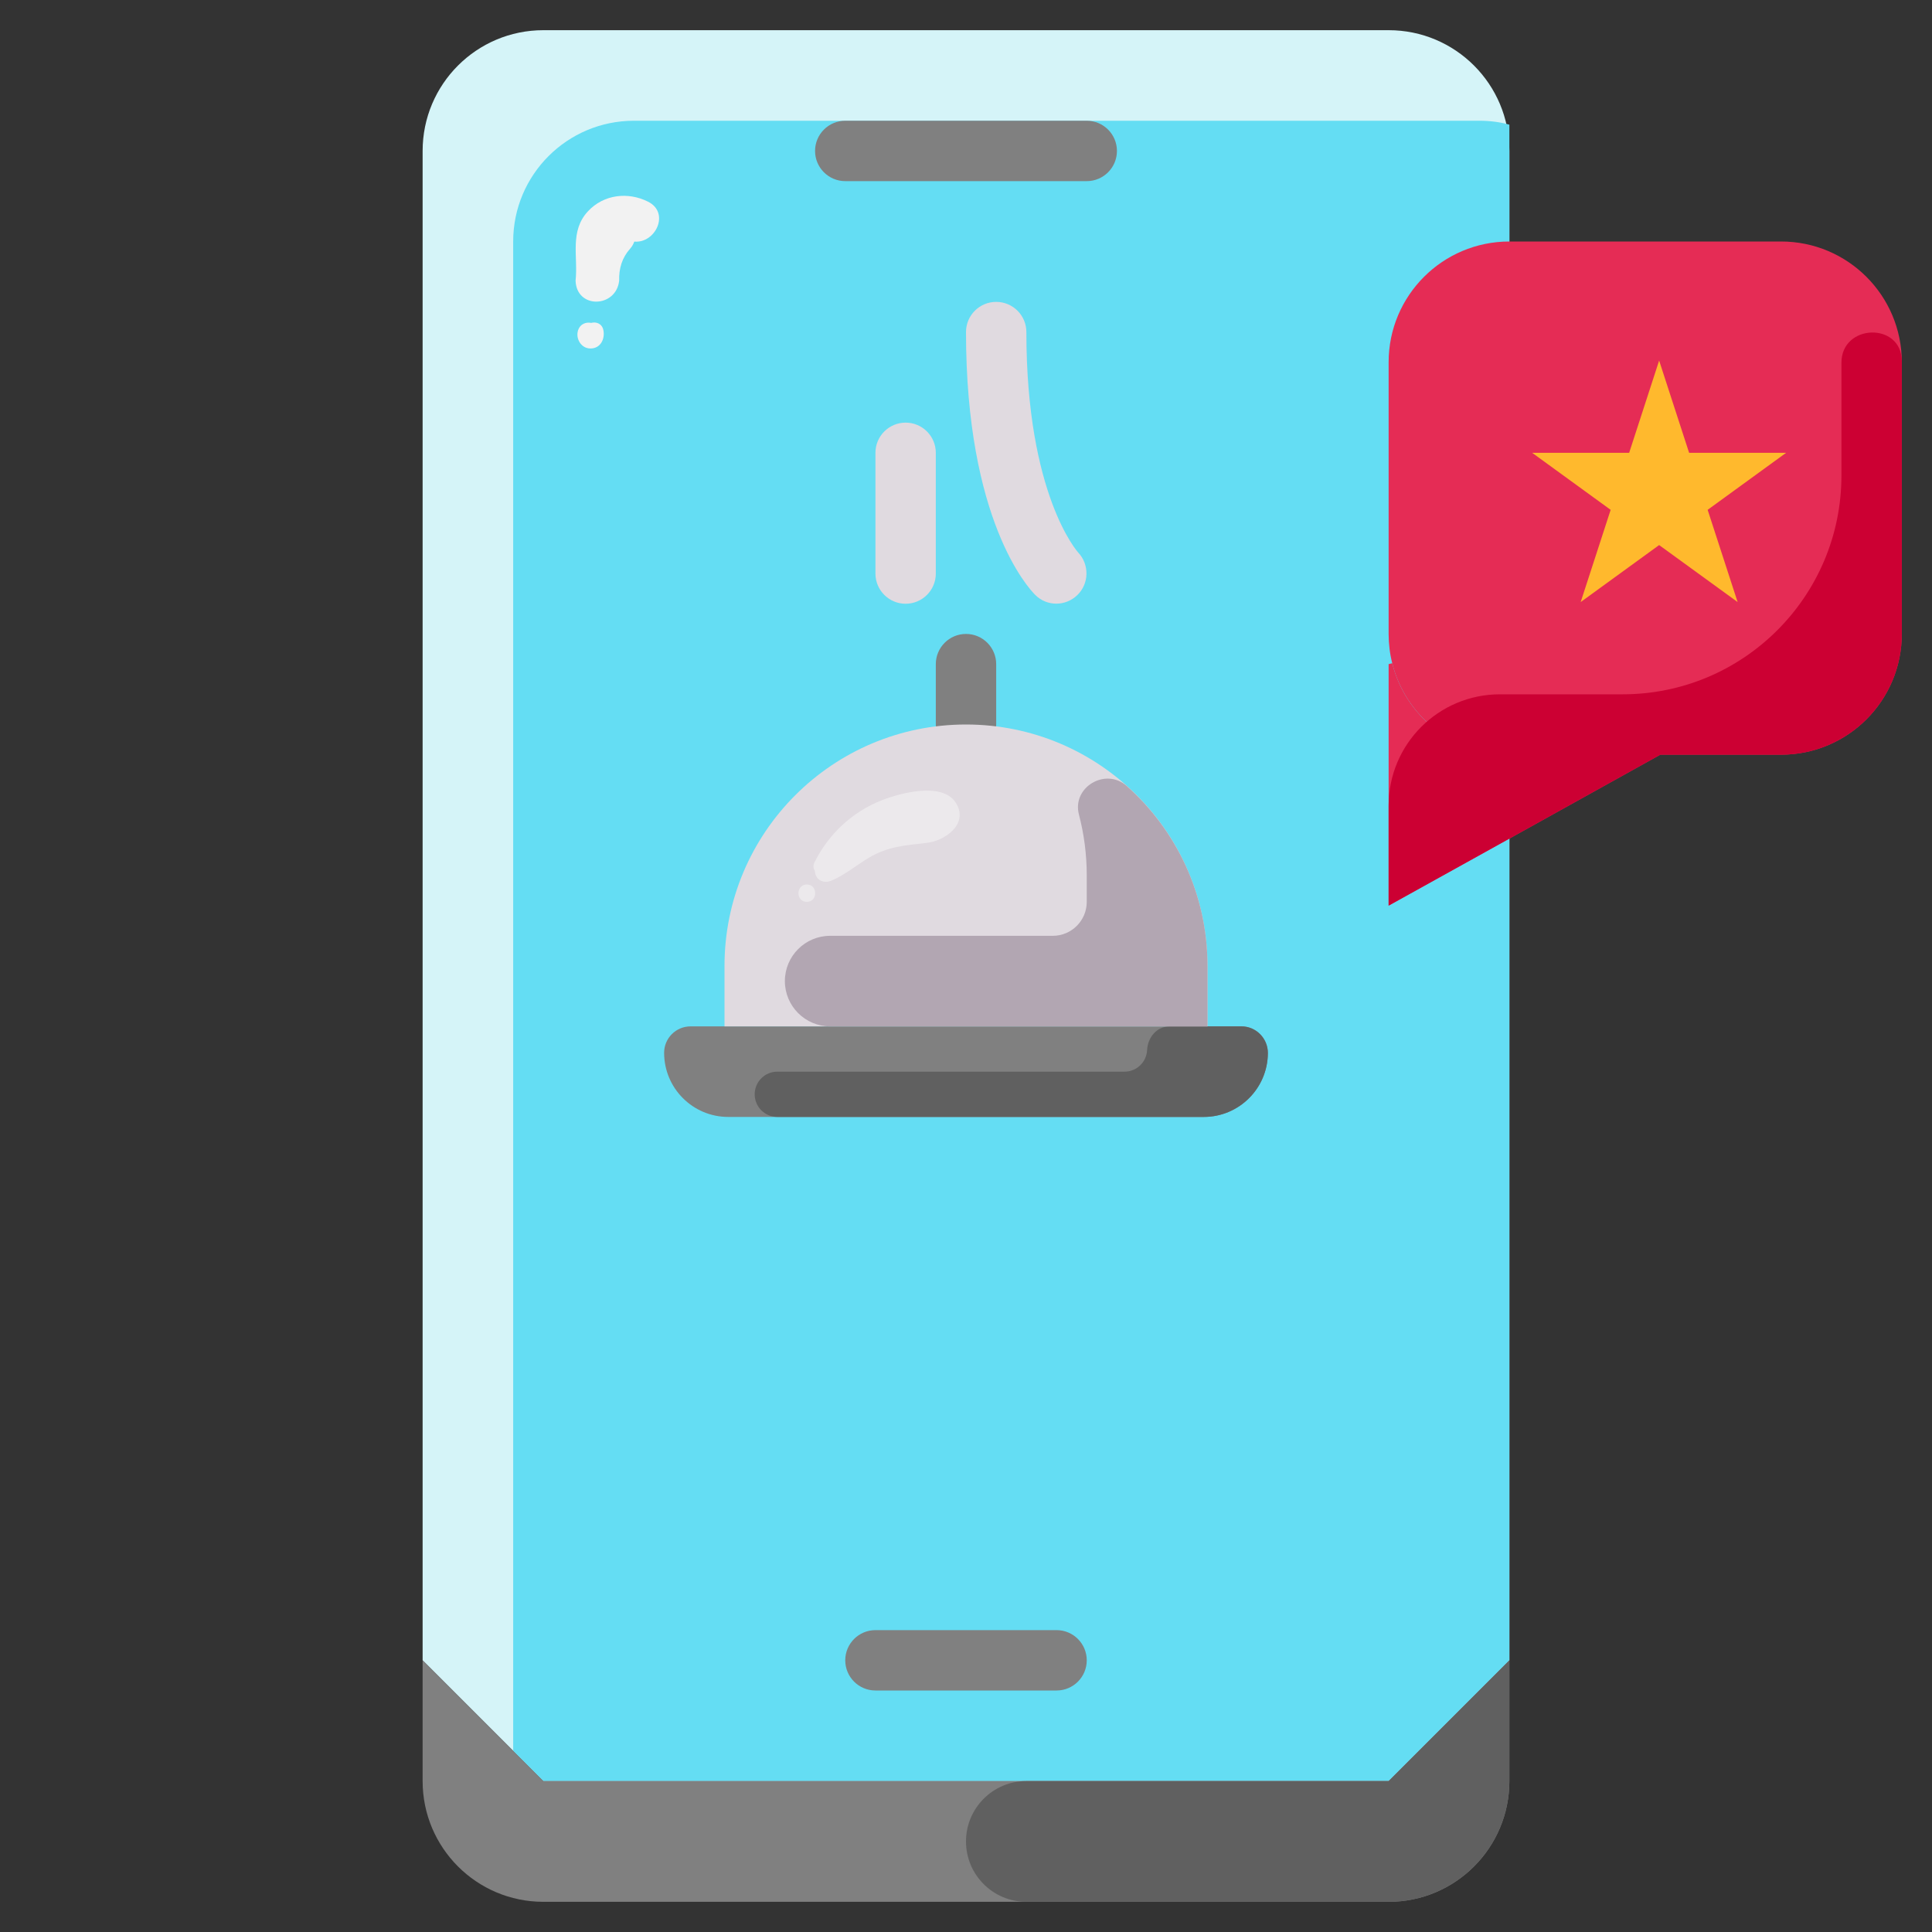 <svg id="Flat" enable-background="new 0 0 64 64" height="512" viewBox="0 0 64 64" width="512" xmlns="http://www.w3.org/2000/svg"><rect x="0" y="0" width="64" height="64" fill="#333333" stroke="none"/><path d="m50 55-4 4h-28l-4-4v-50c0-2.21 1.79-4 4-4h28c2.21 0 4 1.79 4 4z" fill="#d5f4f8"/><path d="m50 4.13v50.87l-4 4h-28l-1-1v-50c0-2.21 1.79-4 4-4h28c.35 0 .68.04 1 .13z" fill="#64ddf3"/><path d="m50 55v4c0 2.21-1.79 4-4 4h-28c-2.21 0-4-1.79-4-4v-4l4 4h28z" fill="#808080"/><path d="m50 55v4c0 2.209-1.791 4-4 4h-12c-1.105 0-2-.895-2-2 0-1.105.895-2 2-2h12z" fill="#606060"/><g fill="#e52c55"><path d="m63 12v9c0 2.21-1.79 4-4 4h-4-5c-1.87 0-3.45-1.29-3.88-3.03-.08-.31-.12-.64-.12-.97v-9c0-2.21 1.79-4 4-4h9c2.21 0 4 1.79 4 4z"/><path d="m55 25-5.09 2.83-3.91 2.17v-8l.12-.03c.43 1.74 2.01 3.03 3.88 3.03z"/></g><path d="m63 12v9c0 2.209-1.791 4-4 4h-4l-5.09 2.83-3.91 2.17v-3.313c0-2.036 1.651-3.687 3.687-3.687h4.063c4.004 0 7.25-3.246 7.25-7.25v-3.734c0-1.294 1.986-1.354 2-.06z" fill="#c03"/><path d="m39.875 37h-15.75c-1.174 0-2.125-.951-2.125-2.125 0-.483.392-.875.875-.875h18.25c.483 0 .875.392.875.875 0 1.174-.951 2.125-2.125 2.125z" fill="#808080"/><g><path d="m41.125 34h-2.375c-.43 0-.729.36-.751.79-.021.396-.348.71-.749.71h-11.5c-.414 0-.75.336-.75.75 0 .414.336.75.75.75h14.125c1.167 0 2.114-.941 2.125-2.105.004-.489-.386-.895-.875-.895z" fill="#606060"/></g><path d="m54.961 11.944.993 3.056h3.213l-2.599 1.889.993 3.055-2.6-1.888-2.599 1.888.993-3.055-2.6-1.889h3.213z" fill="#ffb92d"/><g fill="#f2f2f2"><path d="m21.468 6.681c-.666-.334-1.468-.242-1.989.316-.619.664-.325 1.501-.412 2.299.029.948 1.345.907 1.444 0-.012-.398.093-.757.362-1.057.068-.075.108-.155.139-.236.699.065 1.193-.951.456-1.322z"/><path d="m19.989 10.942c-.044-.224-.235-.29-.407-.246-.168-.033-.359.031-.43.237-.095.276.095.611.408.611.334 0 .485-.315.429-.602z"/></g><g><g><path d="m32 25c-.552 0-1-.448-1-1v-2c0-.552.448-1 1-1s1 .448 1 1v2c0 .552-.448 1-1 1z" fill="#808080"/></g></g><g><g><path d="m30 20c-.552 0-1-.448-1-1v-4c0-.552.448-1 1-1s1 .448 1 1v4c0 .552-.448 1-1 1z" fill="#e0dae0"/></g><g><path d="m34.991 19.997c-.252 0-.504-.096-.698-.29-.235-.234-2.293-2.473-2.293-8.707 0-.552.448-1 1-1s1 .448 1 1c0 5.4 1.702 7.287 1.719 7.305.372.399.362 1.029-.031 1.408-.195.189-.446.284-.697.284z" fill="#e0dae0"/></g></g><g><g><path d="m36 6h-8c-.552 0-1-.448-1-1s.448-1 1-1h8c.552 0 1 .448 1 1s-.448 1-1 1z" fill="#808080"/></g><g><path d="m35 56h-6c-.552 0-1-.448-1-1s.448-1 1-1h6c.552 0 1 .448 1 1s-.448 1-1 1z" fill="#808080"/></g></g><path d="m32 24c-4.418 0-8 3.582-8 8v2h16v-2c0-4.418-3.582-8-8-8z" fill="#e0dae0"/><g><path d="m40 32c0-2.372-1.033-4.499-2.674-5.962-.7-.625-1.822.037-1.585.945.169.644.259 1.32.259 2.017v.875c0 .621-.504 1.125-1.125 1.125h-7.375c-.828 0-1.5.672-1.5 1.5 0 .828.672 1.5 1.5 1.5h12.5z" fill="#b2a6b2"/></g><g><g fill="#ece9ec"><path d="m31.65 26.575c-.453-.677-1.838-.302-2.436-.067-.984.387-1.765 1.119-2.235 2.062-.053.106-.034.205.016.283v.004c.012.282.274.425.536.319.44-.179.833-.512 1.235-.753.647-.387 1.201-.417 1.933-.502.627-.072 1.417-.649.951-1.346z"/><path d="m26.727 29.301c-.37 0-.37.574 0 .574.369.001.37-.574 0-.574z"/></g></g></svg>